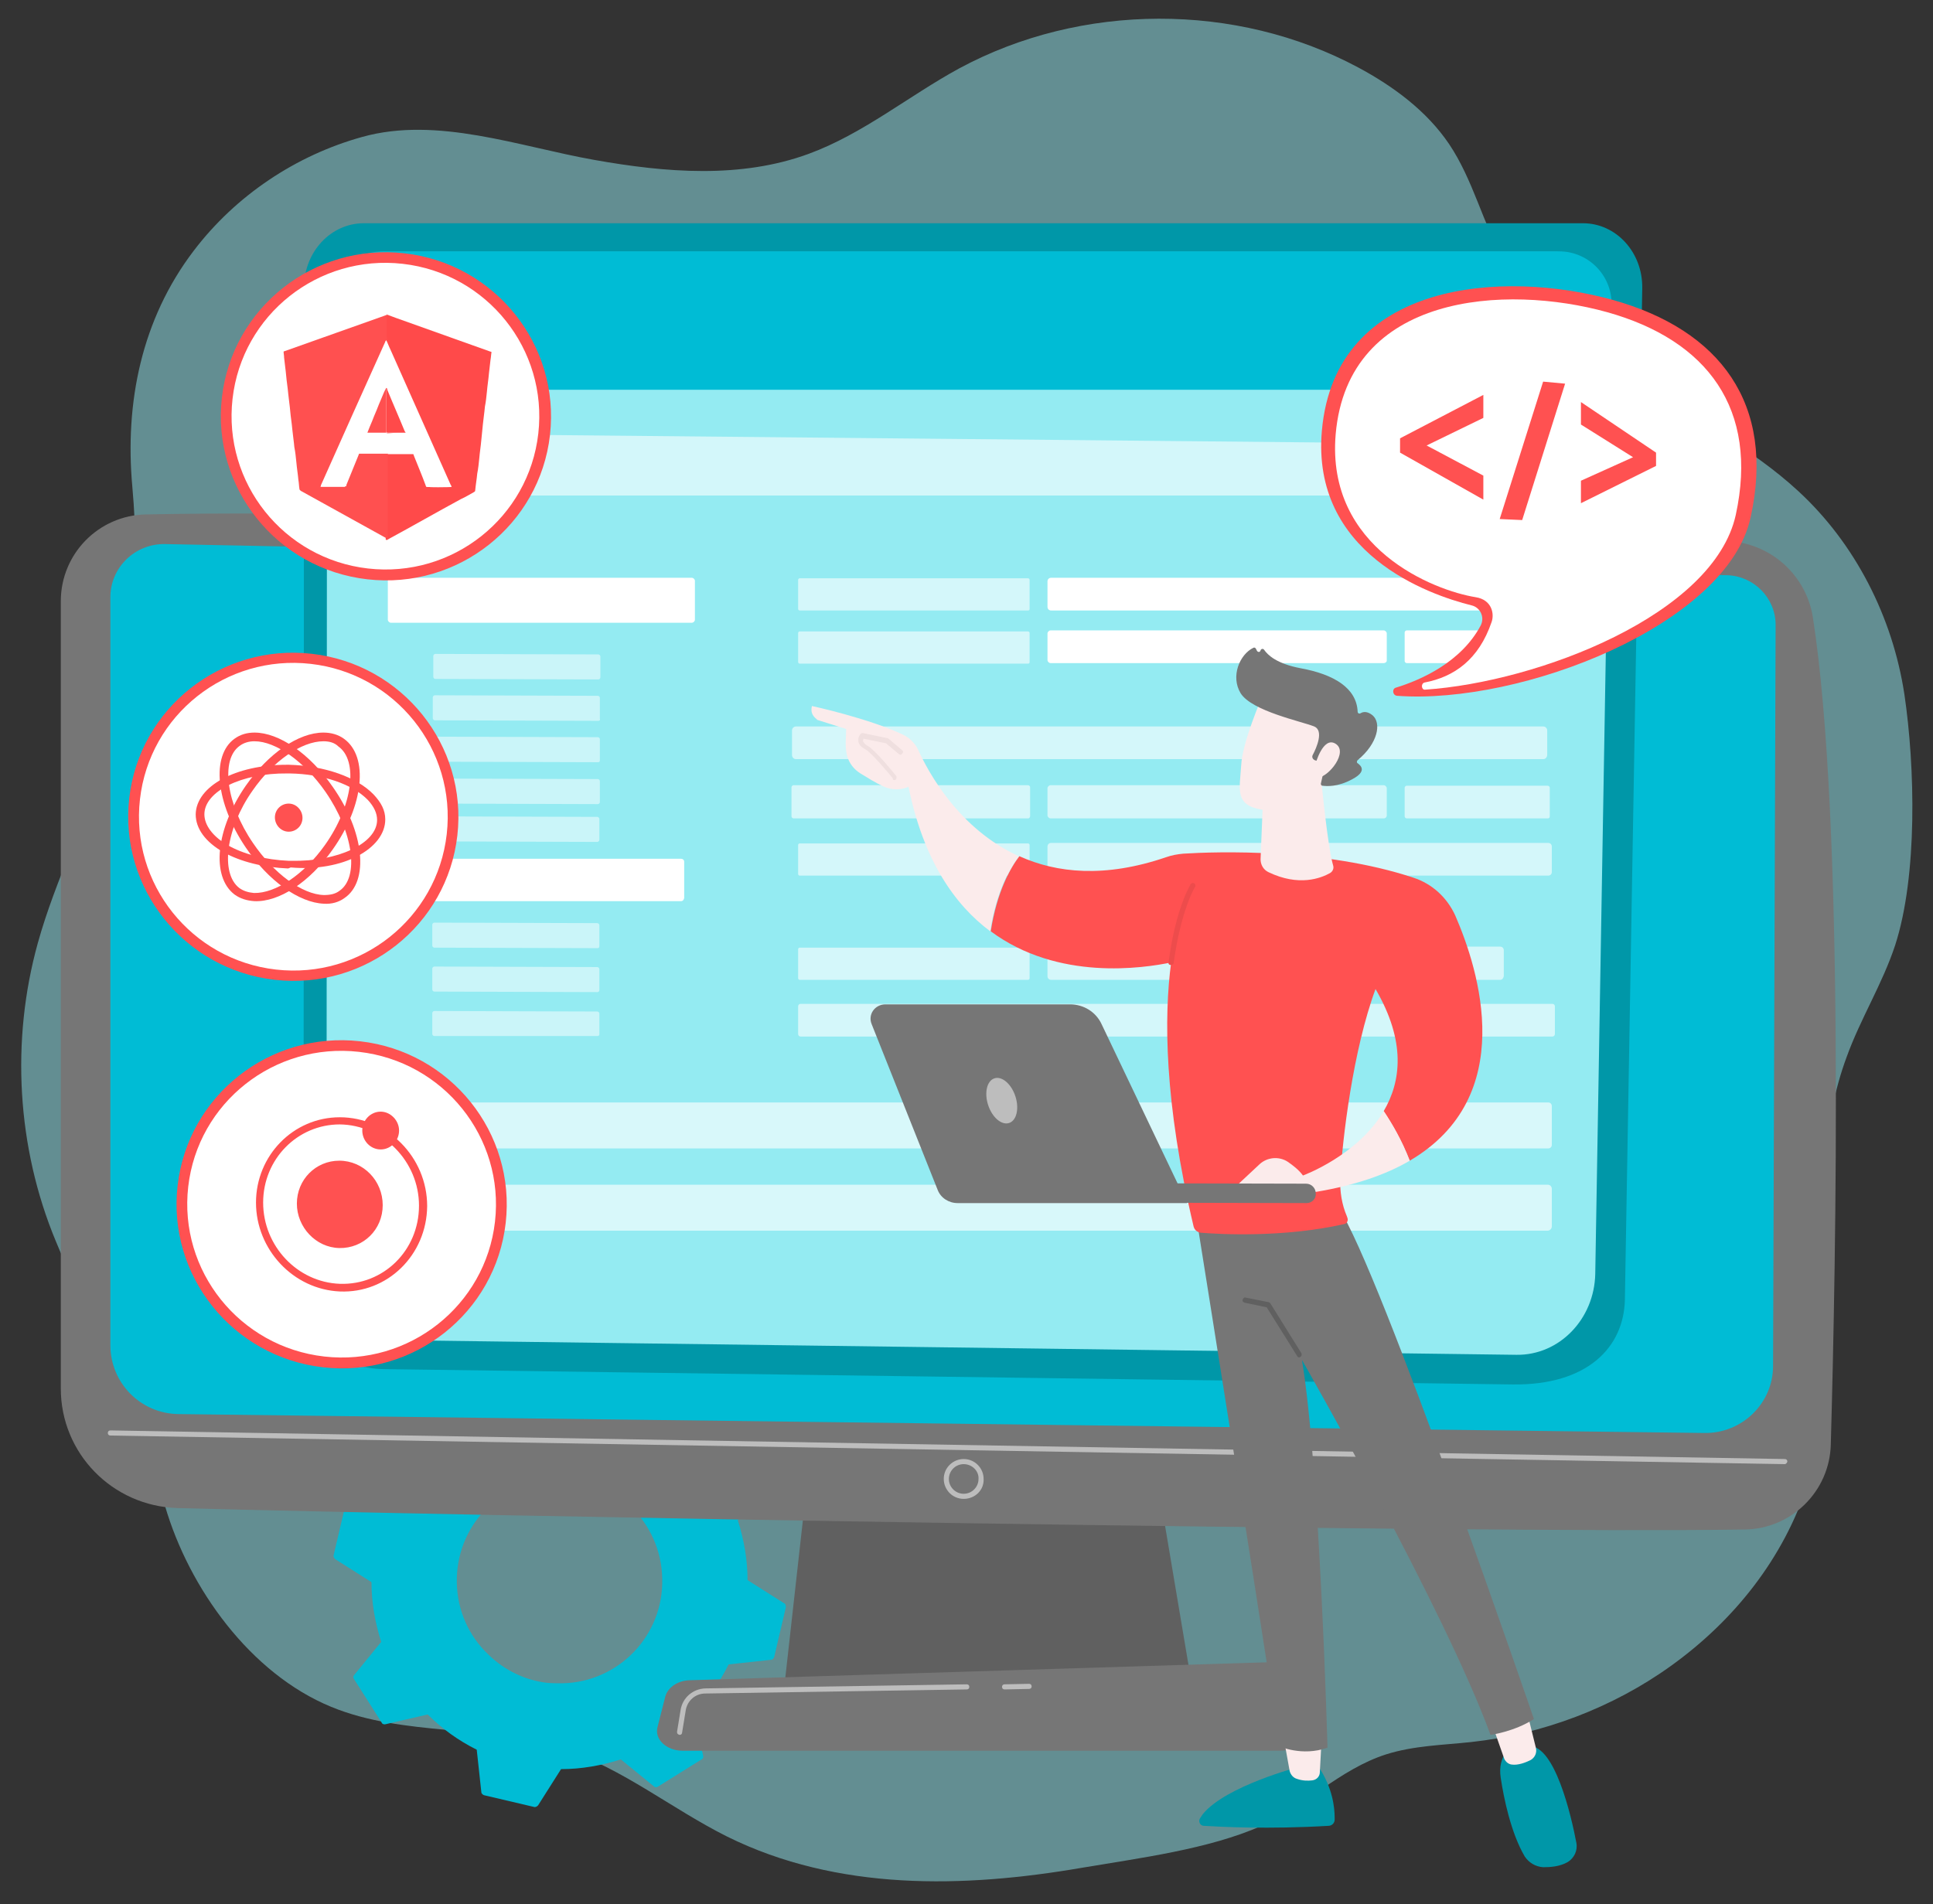 <?xml version="1.0" encoding="utf-8"?>
<!-- Generator: Adobe Illustrator 24.3.0, SVG Export Plug-In . SVG Version: 6.00 Build 0)  -->
<svg version="1.1" id="Illustration" xmlns="http://www.w3.org/2000/svg" xmlns:xlink="http://www.w3.org/1999/xlink" x="0px"
	 y="0px" viewBox="0 0 378.3 372.7" style="enable-background:new 0 0 378.3 372.7;" xml:space="preserve">
<rect x="0" y="0" width="378.3" height="372.7" fill="#333333" stroke="none"/>
<g>
	<path style="opacity:0.5;fill:#94EBF2;enable-background:new    ;" d="M327,326.1c-11.4,8.2-25.2,13.4-39.1,14.9
		c-5.6,0.6-11.2,0.7-16.6,2.4c-9.1,2.9-15.9,10.2-24.4,14c-10.4,4.6-23.9,6.3-35.1,8.2c-23.2,4-47.9,4.6-69.5-6.1
		c-10.8-5.4-20.4-13.3-31.9-17.1c-14.7-4.9-31.3-2.4-45.6-8.3c-15.8-6.5-27.8-23.2-32.5-39.3c-5.4-18.6-14-34-21.4-51.9
		c-7.6-18.3-8.8-39.2-3.5-58.3c3.5-12.6,9.6-24.3,13.4-36.8c5.1-17.2,6.7-34.8,5.1-52.5c-1.5-16.5,1.8-32.8,12-46.2
		c8.2-10.8,20-18.7,33-22.3c14.7-4.1,30.7,1.9,45.4,4.5c14,2.5,28.7,3.7,42-1.2c10.6-3.9,19.5-11.3,29.4-16.7
		c23.9-12.9,54.2-13,78.1-0.2c6.9,3.7,13.4,8.5,17.8,15c4.7,7,6.6,15.5,10.7,22.8c12.1,21.5,39.5,28.4,57.6,45.1
		c11.2,10.3,18.5,24.7,20.8,39.8c2.1,14.2,2.6,35.5-1.8,49.1c-2.5,7.6-6.8,14.4-9.5,21.9c-9.8,26.4,0.5,56.6-7.6,83.5
		C349.1,305,339.4,317.2,327,326.1z"/>
	<path style="fill:#00BCD5;" d="M153.4,313.8l-7.1-4.5c0-4-0.7-7.9-1.9-11.7l5.3-6.5c0.2-0.2,0.2-0.5,0-0.8l-5.3-8.5
		c-0.1-0.3-0.5-0.4-0.8-0.3l-8.2,1.9c-2.8-2.7-6-5.1-9.6-6.9l-0.9-8.3c0-0.3-0.3-0.5-0.5-0.6l-9.8-2.3c-0.3-0.1-0.6,0.1-0.8,0.3
		l-4.5,7.1c-4,0-7.9,0.7-11.7,1.9l-6.5-5.3c-0.2-0.2-0.5-0.2-0.8,0l-8.5,5.3c-0.3,0.1-0.4,0.5-0.3,0.8l1.9,8.2
		c-2.8,2.8-5.1,6-6.9,9.6l-8.3,0.9c-0.3,0-0.5,0.3-0.6,0.5l-2.3,9.8c-0.1,0.3,0.1,0.6,0.3,0.8l7.1,4.5c0,4,0.7,7.9,1.9,11.7
		l-5.3,6.5c-0.2,0.2-0.2,0.5,0,0.8l5.4,8.5c0.1,0.3,0.5,0.4,0.8,0.3l8.2-1.9c2.8,2.8,6,5.1,9.6,6.9l0.9,8.3c0,0.3,0.3,0.5,0.5,0.6
		l9.8,2.3c0.3,0.1,0.6-0.1,0.8-0.3l4.5-7.1c4,0,7.9-0.7,11.7-1.9l6.5,5.3c0.2,0.2,0.5,0.2,0.8,0l8.5-5.3c0.3-0.1,0.4-0.5,0.3-0.8
		l-1.9-8.2c2.8-2.8,5.1-6,6.9-9.6l8.3-0.9c0.3,0,0.5-0.3,0.6-0.5l2.3-9.8C153.8,314.2,153.7,313.9,153.4,313.8z M110,329.5
		c-1,0-2,0-3-0.1c-4.2-0.5-8.2-2.4-11.4-5.5c-3.9-3.7-6.1-8.7-6.2-14.1c-0.1-5.4,1.9-10.5,5.6-14.3c3.7-3.9,8.7-6.1,14.1-6.2
		c11.1-0.2,20.3,8.6,20.5,19.7C129.9,320.1,121.1,329.3,110,329.5z"/>
	<g>
		<polygon style="fill:#606060;" points="160.4,268.3 153.5,330.1 233.3,330.1 222.9,268.3 		"/>
		<path style="fill:#767676;" d="M28.5,100.7c-9.2,0.2-16.6,7.7-16.6,17v154.1c0,12.7,10.1,23,22.8,23.4c56.3,1.5,253.1,5,306.7,4.2
			c9.2-0.1,16.7-7.5,16.9-16.7c1-35.8,2.7-121.9-3.5-161.8c-1.3-8.4-8.4-14.7-16.9-15C290.7,104.3,82.1,99.5,28.5,100.7z"/>
		<path style="fill:#00BCD5;" d="M32.3,106.5c-5.9-0.1-10.7,4.6-10.7,10.4v146.4c0,7.4,5.9,13.4,13.3,13.5l298.7,3.7
			c7.3,0.1,13.4-5.8,13.4-13.1l0.5-145.1c0-5.2-4.2-9.5-9.4-9.7L32.3,106.5z"/>
		<path style="fill:#BDBDBD;" d="M349.3,286.6C349.2,286.6,349.2,286.6,349.3,286.6L21.6,281c-0.3,0-0.5-0.2-0.5-0.5
			c0-0.3,0.2-0.5,0.5-0.5l327.7,5.6c0.3,0,0.5,0.2,0.5,0.5C349.7,286.4,349.5,286.6,349.3,286.6z"/>
		<path style="fill:#BDBDBD;" d="M188.6,293.4c-2.2,0-3.9-1.8-3.9-3.9c0-2.2,1.8-3.9,3.9-3.9c2.2,0,3.9,1.8,3.9,3.9
			C192.6,291.7,190.8,293.4,188.6,293.4z M188.6,286.6c-1.6,0-2.9,1.3-2.9,2.9c0,1.6,1.3,2.9,2.9,2.9c1.6,0,2.9-1.3,2.9-2.9
			C191.6,287.9,190.2,286.6,188.6,286.6z"/>
		<path style="fill:#767676;" d="M250.5,342.7H133.6c-3.2,0-5.6-2.3-4.9-4.7l1.5-5.9c0.5-1.8,2.4-3.1,4.7-3.2l112.7-3.5
			c2.4-0.1,4.6,1.2,5.1,3.1l2.7,9.4C256.2,340.4,253.8,342.7,250.5,342.7z"/>
		<path style="fill:#BDBDBD;" d="M196.6,330.7c-0.3,0-0.5-0.2-0.5-0.5c0-0.3,0.2-0.5,0.5-0.5l4.8-0.1c0.3,0,0.5,0.2,0.5,0.5
			c0,0.3-0.2,0.5-0.5,0.5L196.6,330.7C196.6,330.7,196.6,330.7,196.6,330.7z"/>
		<path style="fill:#BDBDBD;" d="M133,339.6C133,339.6,133,339.6,133,339.6c-0.4-0.1-0.5-0.3-0.5-0.6l0.7-4.3
			c0.4-2.4,2.4-4.1,4.8-4.2l51.2-0.8c0.3,0,0.5,0.2,0.5,0.5c0,0.3-0.2,0.5-0.5,0.5l-51.2,0.8c-1.9,0-3.5,1.4-3.8,3.3l-0.7,4.3
			C133.5,339.4,133.3,339.6,133,339.6z"/>
		<g>
			<g>
				<g>
					<path style="fill:#0097A8;" d="M71.2,43.7h238.6c6.5,0,11.7,5.7,11.6,12.7l-3.4,198c-0.2,9.3-7.3,16.8-22,16.6l-220.8-3
						c-8.5-0.1-15.5-5.4-15.8-12c0-0.2,0-0.4,0-0.6l0.1-199.3C59.6,49.2,64.8,43.7,71.2,43.7z"/>
					<path style="fill:#94EBF2;" d="M75.1,49.3h229.1c6.2,0,11.3,5.4,11.2,12l-3.2,188.1c-0.2,8.8-7,15.9-15.4,15.8l-221.9-2.9
						c-6.1-0.1-11-5.4-11-11.8L64,61.2C64,54.6,69,49.3,75.1,49.3z"/>
				</g>
				<g>
					<path style="fill:#00BCD5;" d="M315.4,76.3H64.1V60.1c0-6,4.9-10.9,10.9-10.9h230.1c5.7,0,10.3,4.6,10.3,10.3L315.4,76.3
						L315.4,76.3z"/>
					<path style="fill:#FFFFFF;" d="M96.7,70.2c-2.2,0-4.1-1.7-4.1-3.8c0-2.1,1.8-3.8,4.1-3.8s4.1,1.7,4.1,3.8
						C100.8,68.5,99,70.2,96.7,70.2z M96.7,63.5c-1.8,0-3.2,1.3-3.2,3s1.4,3,3.2,3s3.2-1.3,3.2-3C99.9,64.8,98.5,63.5,96.7,63.5z"/>
					<path style="fill:#FFFFFF;" d="M84.8,70.2c-2.2,0-4.1-1.7-4.1-3.8c0-2.1,1.8-3.8,4.1-3.8s4.1,1.7,4.1,3.8
						C88.9,68.5,87,70.2,84.8,70.2z M84.8,63.5c-1.8,0-3.2,1.3-3.2,3s1.4,3,3.2,3s3.2-1.3,3.2-3S86.6,63.5,84.8,63.5z"/>
					<path style="fill:#FFFFFF;" d="M73.3,70.2c-2.2,0-4.1-1.7-4.1-3.8c0-2.1,1.8-3.8,4.1-3.8s4.1,1.7,4.1,3.8
						C77.4,68.5,75.6,70.2,73.3,70.2z M73.3,63.5c-1.8,0-3.2,1.3-3.2,3s1.4,3,3.2,3s3.2-1.3,3.2-3C76.6,64.8,75.1,63.5,73.3,63.5z"
						/>
				</g>
			</g>
			<g>
				<path style="opacity:0.59;fill:#FFFFFF;enable-background:new    ;" d="M267.6,97H70.8c-1.3,0-2.4-1.2-2.4-2.6v-7
					c0-1.5,1.1-2.6,2.4-2.6l196.8,1.9c1.3,0,2.3,1.2,2.3,2.6v5.1C270,95.8,268.9,97,267.6,97z"/>
			</g>
			<g>
				<g>
					<g style="opacity:0.5;">
						<path style="fill:#FFFFFF;" d="M117.1,133l-31.9-0.1c-0.2,0-0.4-0.2-0.4-0.4l0-4.1c0-0.2,0.2-0.4,0.4-0.4l31.9,0.1
							c0.2,0,0.4,0.2,0.4,0.4l0,4.1C117.5,132.8,117.3,133,117.1,133z"/>
					</g>
					<g style="opacity:0.5;">
						<path style="fill:#FFFFFF;" d="M117.1,141.1L85.1,141c-0.2,0-0.4-0.2-0.4-0.4l0-4.1c0-0.2,0.2-0.4,0.4-0.4l31.9,0.1
							c0.2,0,0.4,0.2,0.4,0.4l0,4.1C117.5,141,117.3,141.1,117.1,141.1z"/>
					</g>
					<g style="opacity:0.5;">
						<path style="fill:#FFFFFF;" d="M117,149.2l-31.9-0.1c-0.2,0-0.4-0.2-0.4-0.4l0-4.1c0-0.2,0.2-0.4,0.4-0.4l31.9,0.1
							c0.2,0,0.4,0.2,0.4,0.4l0,4.1C117.4,149.1,117.3,149.2,117,149.2z"/>
					</g>
					<g style="opacity:0.5;">
						<path style="fill:#FFFFFF;" d="M116.9,164.8l-31.9-0.1c-0.2,0-0.4-0.2-0.4-0.4l0-4.1c0-0.2,0.2-0.4,0.4-0.4l31.9,0.1
							c0.2,0,0.4,0.2,0.4,0.4l0,4.1C117.3,164.6,117.1,164.8,116.9,164.8z"/>
					</g>
					<g style="opacity:0.5;">
						<path style="fill:#FFFFFF;" d="M117,185.6L85,185.5c-0.2,0-0.4-0.2-0.4-0.4l0-4.1c0-0.2,0.2-0.4,0.4-0.4l31.9,0.1
							c0.2,0,0.4,0.2,0.4,0.4l0,4.1C117.3,185.4,117.2,185.6,117,185.6z"/>
					</g>
					<g style="opacity:0.5;">
						<path style="fill:#FFFFFF;" d="M116.9,194.2L85,194.1c-0.2,0-0.4-0.2-0.4-0.4l0-4.1c0-0.2,0.2-0.4,0.4-0.4l31.9,0.1
							c0.2,0,0.4,0.2,0.4,0.4l0,4.1C117.3,194.1,117.1,194.2,116.9,194.2z"/>
					</g>
					<g style="opacity:0.5;">
						<path style="fill:#FFFFFF;" d="M116.9,202.8L85,202.8c-0.2,0-0.4-0.2-0.4-0.4l0-4.1c0-0.2,0.2-0.4,0.4-0.4l31.9,0.1
							c0.2,0,0.4,0.2,0.4,0.4l0,4.1C117.3,202.7,117.1,202.8,116.9,202.8z"/>
					</g>
					<g style="opacity:0.5;">
						<path style="fill:#FFFFFF;" d="M117,157.4l-31.9-0.1c-0.2,0-0.4-0.2-0.4-0.4l0-4.1c0-0.2,0.2-0.4,0.4-0.4l31.9,0.1
							c0.2,0,0.4,0.2,0.4,0.4l0,4.1C117.4,157.2,117.2,157.4,117,157.4z"/>
					</g>
					<path style="fill:#FFFFFF;" d="M133.3,176.4H78.2c-0.3,0-0.6-0.2-0.6-0.6v-7.1c0-0.3,0.2-0.6,0.6-0.6h55.1
						c0.3,0,0.6,0.2,0.6,0.6v7.1C133.8,176.2,133.6,176.4,133.3,176.4z"/>
					<path style="fill:#FFFFFF;" d="M135.4,121.9H76.5c-0.3,0-0.6-0.3-0.6-0.6v-7.6c0-0.3,0.3-0.6,0.6-0.6h58.9
						c0.3,0,0.6,0.3,0.6,0.6v7.6C136,121.6,135.7,121.9,135.4,121.9z"/>
					<path style="opacity:0.63;fill:#FFFFFF;" d="M302.9,240.9H85.5c-0.5,0-0.8-0.4-0.8-0.8v-7.4c0-0.5,0.4-0.8,0.8-0.8h217.4
						c0.5,0,0.8,0.4,0.8,0.8v7.4C303.7,240.5,303.3,240.9,302.9,240.9z"/>
					<path style="opacity:0.63;fill:#FFFFFF;" d="M303,224.8H85.4c-0.4,0-0.7-0.3-0.7-0.7v-7.6c0-0.4,0.3-0.7,0.7-0.7H303
						c0.4,0,0.7,0.3,0.7,0.7v7.6C303.7,224.5,303.4,224.8,303,224.8z"/>
					<path style="opacity:0.6;fill:#FFFFFF;" d="M303.8,202.9H156.7c-0.3,0-0.5-0.2-0.5-0.5V197c0-0.3,0.2-0.5,0.5-0.5h147.1
						c0.3,0,0.5,0.2,0.5,0.5v5.4C304.3,202.7,304.1,202.9,303.8,202.9z"/>
					<path style="opacity:0.6;fill:#FFFFFF;" d="M201.2,191.8h-44.7c-0.2,0-0.3-0.2-0.3-0.3v-5.7c0-0.2,0.2-0.3,0.3-0.3h44.7
						c0.2,0,0.3,0.2,0.3,0.3v5.7C201.5,191.6,201.4,191.8,201.2,191.8z"/>
					<path style="opacity:0.6;fill:#FFFFFF;" d="M293.6,191.8h-87.9c-0.4,0-0.7-0.3-0.7-0.7V186c0-0.4,0.3-0.7,0.7-0.7h87.9
						c0.4,0,0.7,0.3,0.7,0.7v5.1C294.2,191.5,294,191.8,293.6,191.8z"/>
					<path style="opacity:0.6;fill:#FFFFFF;" d="M201.2,171.4h-44.7c-0.2,0-0.3-0.2-0.3-0.3v-5.7c0-0.2,0.2-0.3,0.3-0.3h44.7
						c0.2,0,0.3,0.2,0.3,0.3v5.7C201.5,171.3,201.4,171.4,201.2,171.4z"/>
					<path style="opacity:0.6;fill:#FFFFFF;" d="M201.2,129.9h-44.7c-0.2,0-0.3-0.2-0.3-0.3v-5.7c0-0.2,0.2-0.3,0.3-0.3h44.7
						c0.2,0,0.3,0.2,0.3,0.3v5.7C201.5,129.8,201.4,129.9,201.2,129.9z"/>
					<path style="opacity:0.6;fill:#FFFFFF;" d="M201.2,119.5h-44.7c-0.2,0-0.3-0.2-0.3-0.3v-5.7c0-0.2,0.2-0.3,0.3-0.3h44.7
						c0.2,0,0.3,0.2,0.3,0.3v5.7C201.5,119.4,201.4,119.5,201.2,119.5z"/>
					<path style="opacity:0.6;fill:#FFFFFF;" d="M303,171.4h-97.3c-0.4,0-0.7-0.3-0.7-0.7v-5c0-0.4,0.3-0.7,0.7-0.7H303
						c0.4,0,0.7,0.3,0.7,0.7v5C303.7,171.1,303.4,171.4,303,171.4z"/>
					<path style="fill:#FFFFFF;" d="M303,119.5h-97.3c-0.4,0-0.7-0.3-0.7-0.7v-5c0-0.4,0.3-0.7,0.7-0.7H303c0.4,0,0.7,0.3,0.7,0.7v5
						C303.7,119.2,303.4,119.5,303,119.5z"/>
					<path style="opacity:0.6;fill:#FFFFFF;" d="M201.2,160.2h-45.9c-0.2,0-0.4-0.2-0.4-0.4v-5.7c0-0.2,0.2-0.4,0.4-0.4h45.9
						c0.2,0,0.4,0.2,0.4,0.4v5.7C201.5,160.1,201.4,160.2,201.2,160.2z"/>
					<path style="opacity:0.6;fill:#FFFFFF;" d="M270.8,160.2h-65.2c-0.3,0-0.6-0.3-0.6-0.6v-5.3c0-0.3,0.3-0.6,0.6-0.6h65.2
						c0.3,0,0.6,0.3,0.6,0.6v5.3C271.4,160,271.1,160.2,270.8,160.2z"/>
					<path style="opacity:0.6;fill:#FFFFFF;" d="M302,148.6H155.8c-0.5,0-0.8-0.4-0.8-0.8V143c0-0.5,0.4-0.8,0.8-0.8H302
						c0.5,0,0.8,0.4,0.8,0.8v4.7C302.8,148.2,302.5,148.6,302,148.6z"/>
					<path style="opacity:0.6;fill:#FFFFFF;" d="M302.9,160.2h-27.6c-0.2,0-0.4-0.2-0.4-0.4v-5.6c0-0.2,0.2-0.4,0.4-0.4h27.6
						c0.2,0,0.4,0.2,0.4,0.4v5.6C303.3,160.1,303.1,160.2,302.9,160.2z"/>
					<path style="fill:#FFFFFF;" d="M270.8,129.8h-65.2c-0.3,0-0.6-0.3-0.6-0.6V124c0-0.3,0.3-0.6,0.6-0.6h65.2
						c0.3,0,0.6,0.3,0.6,0.6v5.3C271.4,129.6,271.1,129.8,270.8,129.8z"/>
					<path style="fill:#FFFFFF;" d="M302.9,129.8h-27.6c-0.2,0-0.4-0.2-0.4-0.4v-5.6c0-0.2,0.2-0.4,0.4-0.4h27.6
						c0.2,0,0.4,0.2,0.4,0.4v5.6C303.3,129.6,303.1,129.8,302.9,129.8z"/>
				</g>
			</g>
		</g>
	</g>
	<g>
		<path style="fill:#0097A8;" d="M261.2,355.8c0,0.1,0,0.3,0,0.4c0,0.7-0.6,1.2-1.2,1.2c-11.8,0.7-21.1,0.2-24.4,0
			c-0.7,0-1.1-0.8-0.8-1.4c0.2-0.3,0.4-0.6,0.6-0.9c4.5-5.5,18.7-9.2,18.7-9.2h4C260.8,350,261.2,353.8,261.2,355.8z"/>
		<path style="fill:#FBEBEB;" d="M258.7,339.5l-0.4,7.4c0,0.8-0.6,1.5-1.5,1.6c-0.8,0.1-1.9,0.1-3-0.3c-0.7-0.2-1.2-0.8-1.4-1.5
			l-1.3-7.2L258.7,339.5L258.7,339.5L258.7,339.5z"/>
		<g>
			<path style="fill:#0097A8;" d="M306.8,364.5c-1.6,0.9-3.4,1-4.8,1c-1.5-0.1-2.8-0.9-3.6-2.1l0,0c-2.7-4.6-4.1-11.4-4.7-15.4
				c-0.7-4.5,2.3-6.2,2.3-6.2h3.3c5-0.1,8.2,13.6,9.2,18.9c0,0,0,0,0,0C308.8,362.2,308.1,363.7,306.8,364.5z"/>
		</g>
		<path style="fill:#FBEBEB;" d="M298.8,334.9l1.8,7.3c0.2,0.9-0.2,1.8-1,2.3c-1,0.5-2.5,1.1-3.8,0.9c-0.6-0.1-1.1-0.5-1.4-1.1
			l-2.7-7.7L298.8,334.9z"/>
		<path style="fill:#767676;" d="M234.2,238.7c0,0,16.4,102.6,16.1,103.1c0,0,4.5,2.1,9.5,0.3c0,0-1.5-54.8-5-75.9
			c0,0,28,49,36.9,73.4c0,0,4.6-0.6,8.5-3.1c0,0-30.2-88.2-38.2-100L234.2,238.7z"/>
		<path style="fill:#606060;" d="M254.2,265.7c0.1,0,0.2,0,0.3-0.1c0.2-0.1,0.3-0.4,0.2-0.7l-6.1-9.8c-0.1-0.1-0.2-0.2-0.3-0.2
			l-4.5-0.9c-0.3-0.1-0.5,0.1-0.6,0.4c-0.1,0.3,0.1,0.5,0.4,0.6l4.3,0.9l6,9.6C253.9,265.6,254.1,265.7,254.2,265.7z"/>
		<path style="fill:#FBEBEB;" d="M158.9,138.2c0,0,11.1,2.4,17.8,5.6c1.3,0.6,2.4,1.7,3,3c2,4.4,8,15.5,19.7,20.8
			c-1.7,2.2-4.4,6.9-5.6,14.7c-7-5.2-13.1-14-16-28.3c0,0-2.2,1.2-5-0.1c-1.5-0.7-3.1-1.7-4.4-2.5c-1.3-0.8-2.2-2-2.6-3.4
			c-0.5-1.9-0.2-3.6-0.2-5.3l-5.7-1.8C160.1,140.8,158.4,140.2,158.9,138.2z"/>
		<path style="fill:#FF5151;" d="M193.9,182.3c1.2-7.8,3.9-12.5,5.6-14.7c7.3,3.3,16.7,4.3,28.7,0.2c1.1-0.4,2.3-0.6,3.4-0.7
			c6.4-0.4,27.5-1.1,45,4.7c3.7,1.2,6.6,3.9,8.2,7.4c4.7,10.8,12.4,35.5-8.9,48c-1.6-4.1-3.5-7.3-5.1-9.7c3.4-5.8,4.4-13.6-1.6-23.9
			c-4.4,11.9-6.5,29.4-6.9,37.1c-0.1,2.5,0.3,5.1,1.3,7.4l0.1,0.3c0.2,0.5-0.1,1.1-0.6,1.2c-11.9,2.7-24.4,2-28.1,1.7
			c-0.7-0.1-1.2-0.5-1.4-1.2c-5.8-24.5-5.8-41.2-4.4-51.7C223.8,189.5,207.1,192.1,193.9,182.3z"/>
		<path style="fill:#ED4C4C;" d="M229.2,188.9c0.2,0,0.5-0.2,0.5-0.4c1.4-10.3,4.1-14.8,4.2-14.9c0.1-0.2,0.1-0.5-0.2-0.7
			c-0.2-0.1-0.5-0.1-0.7,0.2c-0.1,0.2-2.9,4.7-4.3,15.2C228.6,188.7,228.8,188.9,229.2,188.9C229.1,188.9,229.1,188.9,229.2,188.9z"
			/>
		<path style="fill:#FBEBEB;" d="M258.6,152.8c0,0,1.2,12.8,2.3,16.6c0.2,0.6-0.1,1.2-0.6,1.5c-1.8,1-6.1,2.7-12.1-0.2
			c-1-0.5-1.5-1.5-1.5-2.5l0.5-12.3L258.6,152.8z"/>
		<g>
			<path style="fill:#FBEBEB;" d="M247,136.4c0,0-3.9,8.9-4.1,13.5c-0.3,4.7-1.3,7.7,4.1,8.6s9.9-1.8,12.4-6.4c0,0,3.9-7.2,3-10.1
				C261.5,139.2,247,136.4,247,136.4z"/>
			<path style="fill:#767676;" d="M257.6,148.9l-0.3-0.1c-0.4-0.2-0.6-0.6-0.4-1c0.8-1.5,2.2-4.8,0.3-5.6c-2.5-1-12.2-3-14.4-6.5
				c-2-3.3-0.2-7.6,2.5-8.9c0.2-0.1,0.4,0,0.5,0.2l0.2,0.4c0.2,0.3,0.6,0.3,0.7-0.1c0.1-0.3,0.5-0.4,0.7-0.1c0.7,1,2.4,2.7,7.1,3.6
				c6.6,1.2,11,3.9,11.2,8.5c0,0.3,0.3,0.5,0.6,0.3c0.5-0.3,1.3-0.4,2.3,0.4c1.8,1.5,1.1,5.5-2.9,8.8c-0.2,0.2-0.2,0.5,0,0.6
				c0.7,0.5,1.8,1.6-1,3.1c-2.9,1.6-5.1,1.4-5.9,1.3c-0.2,0-0.3-0.2-0.3-0.4l0.9-4c0.1-0.2-0.1-0.5-0.4-0.5L257.6,148.9L257.6,148.9
				L257.6,148.9z"/>
			<path style="fill:#FBEBEB;" d="M257.4,149.7c0,0,1.5-5.7,4-4.1c2.5,1.6-1.3,6.4-3.4,6.6L257.4,149.7z"/>
		</g>
		<path style="fill:#EFDFDF;" d="M175,152.7c0.1,0,0.2,0,0.3-0.1c0.2-0.2,0.2-0.5,0.1-0.7c-0.4-0.5-4.1-5.1-5.6-5.9
			c-0.5-0.3-0.8-0.6-0.9-0.9c0-0.1,0-0.3,0.1-0.5l4.4,0.9l2.5,2.1c0.2,0.2,0.5,0.2,0.7-0.1c0.2-0.2,0.2-0.5-0.1-0.7l-2.6-2.2
			c-0.1-0.1-0.1-0.1-0.2-0.1l-4.8-1c-0.2,0-0.4,0-0.5,0.2c-0.4,0.5-0.5,1-0.4,1.5c0.1,0.6,0.6,1.1,1.4,1.5c1.1,0.6,4.2,4.3,5.3,5.6
			C174.7,152.6,174.8,152.7,175,152.7z"/>
		<path style="fill:#FBEBEB;" d="M257.6,233.3l-17.1,0.2l6-5.6c1.5-1.4,3.8-1.6,5.5-0.5c1,0.7,2.1,1.5,3,2.7c0,0,10.7-3.9,15.8-12.6
			c1.6,2.4,3.5,5.6,5.1,9.7C271.3,229.9,265.3,232,257.6,233.3z"/>
		<g>
			<path style="fill:#767676;" d="M255.7,235.5c0,0-0.1,0-0.1,0l-43.4-0.1c-1.1,0-1.9-0.9-1.9-1.9s0.9-1.9,1.9-1.9l43.4,0.1
				c1.1,0,1.9,0.9,1.9,1.9C257.6,234.6,256.8,235.5,255.7,235.5z"/>
			<path style="fill:#767676;" d="M173.3,196.6h36.1c2.7,0,5.1,1.5,6.2,3.9l16.7,35h-44.9c-1.7,0-3.3-1-3.9-2.6l-12.9-32.4
				C169.8,198.6,171.2,196.6,173.3,196.6z"/>
			
				<ellipse transform="matrix(0.95 -0.313 0.313 0.95 -57.57 72.17)" style="fill:#BDBDBD;" cx="196" cy="215.4" rx="2.8" ry="4.6"/>
		</g>
	</g>
	<g>
		<g>
			<path style="fill:#FF5151;" d="M273.2,134.6c4.9-1.5,12.8-5,16.6-12.2c0.8-1.6-0.1-3.5-1.8-3.9c-8.5-2.1-31.4-10.2-29.3-34.2
				c2.6-29.5,35.7-31.5,56.9-25.6c21.1,5.9,31.9,20.4,27,42.6c-4.6,21-44.9,36.7-69.2,34.9C272.5,136.1,272.4,134.8,273.2,134.6z"/>
			<path style="fill:#FFFFFF;" d="M278.8,133.6c5.8-1.1,10.6-4.5,13.1-11.8c0.6-1.6,0.1-4.4-3.1-4.9c-8.1-1.3-29.3-9.5-27.4-31.9
				c2.4-27.6,33.3-29.4,53.1-23.9c19.7,5.5,29.7,19,25.2,39.7c-4.3,19.5-38.6,32.7-60.8,34.2C278.2,135.1,278,133.8,278.8,133.6z"/>
			<g>
				<path style="fill:#FF5151;" d="M290.3,97.8L274,88.6v-2.8l16.3-8.5v4.5l-11.1,5.4l11.1,5.9V97.8z"/>
				<path style="fill:#FF5151;" d="M306.3,75.1l-8.4,26.7l-4.4-0.2l8.5-26.9L306.3,75.1z"/>
				<path style="fill:#FF5151;" d="M309.4,94.1l10.2-4.6l-10.2-6.4v-4.4l14.7,9.9v2.6l-14.7,7.3V94.1z"/>
			</g>
		</g>
		<g>
			
				<ellipse transform="matrix(0.113 -0.994 0.994 0.113 -108.015 198.774)" style="fill:#FF5151;" cx="57.3" cy="159.9" rx="32.1" ry="32.3"/>
			
				<ellipse transform="matrix(0.113 -0.994 0.994 0.113 -108.005 198.757)" style="fill:#FFFFFF;" cx="57.3" cy="159.9" rx="30.1" ry="30.2"/>
			<g>
				<path style="fill:#FF5151;" d="M59.2,160.1c0,1.5-1.2,2.7-2.7,2.7c-1.5,0-2.7-1.3-2.7-2.8s1.2-2.7,2.7-2.7
					C58,157.3,59.2,158.6,59.2,160.1z"/>
				<g>
					<path style="fill:#FF5151;" d="M49.8,176.4c-1.5-0.1-2.8-0.5-3.9-1.3c-4.6-3.5-3.7-12.8,2.2-21.3c4.4-6.3,10.3-10.4,15.2-10.4
						c1.5,0,2.9,0.4,4,1.2c4.9,3.5,3.9,13.1-2.2,21.7C60.6,172.7,54.6,176.6,49.8,176.4z M63.3,145.1c-4.3,0-9.9,3.9-13.9,9.7
						c-5.2,7.4-6.3,16.1-2.6,19c0.8,0.6,1.8,0.9,2.9,1c4.2,0.1,9.8-3.6,13.9-9.4c5.4-7.6,6.6-16.5,2.6-19.3
						C65.5,145.4,64.5,145.1,63.3,145.1z"/>
				</g>
				<g>
					<path style="fill:#FF5151;" d="M63.4,176.9L63.4,176.9c-4.9-0.2-10.9-4.5-15.3-11c-5.9-8.7-6.8-18-2.2-21.3
						c1.1-0.8,2.4-1.2,3.9-1.2c4.8,0,10.8,4.1,15.3,10.6c6.2,8.8,7.2,18.5,2.3,21.8C66.3,176.6,64.9,177,63.4,176.9z M49.8,145.1
						c-1.1,0-2.1,0.3-2.9,0.9c-3.8,2.7-2.6,11.4,2.6,19c4,5.9,9.6,10.1,13.9,10.2c1.2,0,2.2-0.2,3-0.8c4-2.7,2.7-11.6-2.7-19.4
						C59.6,149.1,54,145.1,49.8,145.1z"/>
				</g>
				<g>
					<path style="fill:#FF5151;" d="M56.9,169.8L56.9,169.8l-0.5,0.2c-4.8-0.2-9.3-1.3-12.7-3.2c-3.5-2-5.4-4.6-5.4-7.4
						c0.1-5.5,7.8-9.7,17.8-9.7l0.5,0c6.9,0.2,13.2,2.4,16.5,5.8c1.5,1.6,2.3,3.1,2.3,4.9C75.4,166.1,67.1,170.7,56.9,169.8z
						 M56.2,151.4c-8.9-0.1-16.2,3.5-16.2,8c0,2.1,1.6,4.3,4.5,6c3.1,1.8,7.4,2.9,12,3.1l0.5,0c9.1,0.2,16.8-3.4,16.8-8
						c0-1.3-0.6-2.6-1.8-3.9c-3-3.1-8.8-5.1-15.3-5.2L56.2,151.4z"/>
				</g>
			</g>
		</g>
		<g>
			<g>
				
					<ellipse transform="matrix(0.113 -0.994 0.994 0.113 -174.961 275.403)" style="fill:#FF5151;" cx="66.7" cy="235.7" rx="32.1" ry="32.3"/>
				
					<ellipse transform="matrix(0.113 -0.994 0.994 0.113 -174.968 275.38)" style="fill:#FFFFFF;" cx="66.7" cy="235.7" rx="30" ry="30.2"/>
			</g>
			<g>
				<g>
					<g>
						<path style="fill:#FF5151;" d="M66.5,252.8c-9.1-0.4-16.4-8.2-16.4-17.4c0-9.2,7.3-16.7,16.4-16.7c9.3,0,17.1,7.8,17.1,17.4
							C83.5,245.7,75.8,253.2,66.5,252.8z M66.5,220.1c-8.3,0-15,6.8-15,15.3s6.7,15.6,15,15.9C75,251.6,82,244.8,82,236
							C82,227.3,74.9,220.2,66.5,220.1z"/>
					</g>
					<g>
						<path style="fill:#FF5151;" d="M74.9,235.9c0,4.8-3.8,8.5-8.5,8.4c-4.6-0.1-8.3-4.1-8.3-8.7c0-4.7,3.7-8.4,8.3-8.4
							C71.1,227.2,74.9,231.1,74.9,235.9z"/>
					</g>
				</g>
				<path style="fill:#FF5151;" d="M78.1,221.3c0,2-1.6,3.7-3.6,3.7s-3.6-1.7-3.6-3.7c0-2,1.6-3.7,3.6-3.7
					C76.4,217.6,78.1,219.3,78.1,221.3z"/>
			</g>
		</g>
		<g>
			<g>
				
					<ellipse transform="matrix(0.113 -0.994 0.994 0.113 -14 147.229)" style="fill:#FF5151;" cx="75.4" cy="81.5" rx="32.1" ry="32.3"/>
				
					<ellipse transform="matrix(0.113 -0.994 0.994 0.113 -14.002 147.212)" style="fill:#FFFFFF;" cx="75.4" cy="81.4" rx="30" ry="30.1"/>
				<g>
					<path style="fill:#FF4A4A;" d="M75.8,61.6c0.5,0.2,1.1,0.4,1.6,0.6c6.2,2.2,12.3,4.4,18.5,6.6c0.1,0,0.2,0.1,0.3,0.1
						c-0.1,0.5-0.1,1-0.2,1.5c-0.1,0.9-0.2,1.7-0.3,2.6c-0.1,1.2-0.3,2.4-0.4,3.6c-0.1,1-0.2,2-0.4,3c-0.1,1.2-0.3,2.4-0.4,3.5
						c-0.1,1-0.2,2-0.3,3c-0.1,1.2-0.3,2.4-0.4,3.6c-0.1,1-0.2,2-0.4,3c-0.1,1.1-0.3,2.2-0.4,3.3c0,0.2-0.1,0.2-0.2,0.3
						c-0.9,0.5-1.7,1-2.6,1.4c-4.8,2.6-9.5,5.3-14.3,7.9c-0.1,0.1-0.2,0.1-0.3,0.1c-0.2-0.1-0.1-0.3-0.1-0.4c0-5.3,0-10.6,0-16
						c0-0.4,0-0.4,0.4-0.4c1.7,0,3.3,0,5,0c0,0.1,0.1,0.2,0.1,0.3c0.8,2,1.6,3.9,2.3,5.8c0,0.1,0.1,0.2,0.1,0.3c0.6,0.1,4.5,0,4.8,0
						c-0.1-0.1-0.1-0.2-0.2-0.4c-3.9-8.8-7.9-17.7-11.8-26.5c-0.3-0.6-0.5-1.2-0.8-1.8c0-0.2-0.1-0.3-0.1-0.5c0-1.3,0-2.6,0-3.9
						c0-0.1,0-0.2,0-0.3C75.7,61.7,75.7,61.6,75.8,61.6z"/>
					<path style="fill:#FF5050;" d="M75.8,61.6c-0.1,0-0.1,0.1-0.1,0.2s0,0.2,0,0.3c0,1.3,0,2.6,0,3.9c0,0.2,0,0.3,0.1,0.5
						c-0.1,0.1-0.1,0.2-0.2,0.3c-2.1,4.7-4.2,9.3-6.3,14c-2.1,4.7-4.2,9.4-6.3,14.1c0,0.1-0.1,0.2-0.1,0.3c1.6,0,3.2,0,4.8,0
						c0.1-0.1,0.1-0.2,0.1-0.3c0.8-2,1.6-3.9,2.4-5.9c0.1-0.3,0.1-0.3,0.4-0.3c3.5,0,6.9,0,10.4,0c0.1,0,0.2,0,0.3,0
						c-1.7,0-3.3,0-5,0c-0.4,0-0.4,0-0.4,0.4c0,5.3,0,10.6,0,16c0,0.1-0.1,0.3,0.1,0.4c-0.1,0-0.1,0-0.1,0c-0.1,0-0.1-0.1-0.2-0.1
						c-5.6-3.1-11.2-6.2-16.8-9.3c-0.1,0-0.1-0.1-0.1-0.1c-0.1-0.1-0.2-0.1-0.2-0.3c-0.1-0.6-0.1-1.2-0.2-1.7
						c-0.1-1.2-0.3-2.3-0.4-3.5c-0.1-1-0.2-2-0.4-3c-0.1-1.2-0.3-2.4-0.4-3.5c-0.1-1.2-0.3-2.3-0.4-3.5c-0.1-1.2-0.3-2.4-0.4-3.5
						c-0.1-1.2-0.3-2.3-0.4-3.5c-0.1-1.2-0.3-2.4-0.4-3.5c0-0.4-0.1-0.8-0.1-1.2c0.1,0,0.2-0.1,0.3-0.1c6.7-2.4,13.3-4.7,20-7.1
						C75.5,61.6,75.7,61.5,75.8,61.6z"/>
					<path style="fill:#FFFFFF;" d="M81.1,88.8c-0.1,0-0.2,0-0.3,0c-3.5,0-6.9,0-10.4,0c-0.3,0-0.3,0-0.4,0.3
						c-0.8,2-1.6,3.9-2.4,5.9c0,0.1-0.1,0.2-0.1,0.3c-1.6,0-3.2,0-4.8,0c0.1-0.1,0.1-0.2,0.1-0.3c2.1-4.7,4.2-9.4,6.3-14.1
						c2.1-4.7,4.2-9.3,6.3-14c0-0.1,0.1-0.2,0.2-0.3c0.3,0.6,0.5,1.2,0.8,1.8c3.9,8.8,7.9,17.7,11.8,26.5c0.1,0.1,0.1,0.2,0.2,0.4
						c-0.2,0.1-4.2,0.1-4.8,0c0-0.1-0.1-0.2-0.1-0.3c-0.8-2-1.6-3.9-2.3-5.8C81.2,88.9,81.1,88.8,81.1,88.8z M75.8,76
						c0-0.1-0.1-0.1-0.1-0.2c-0.4,0.7-0.7,1.5-1,2.2c-0.3,0.8-0.6,1.5-0.9,2.2c-0.3,0.8-0.6,1.5-0.9,2.2c-0.3,0.7-0.6,1.5-0.9,2.2
						c0.1,0,0.2,0,0.3,0c2.3,0,4.6,0,6.9,0c0.1,0,0.2,0,0.3,0c0-0.1-0.1-0.2-0.1-0.3c-1.1-2.7-2.3-5.4-3.4-8.1
						C75.9,76.2,75.8,76.1,75.8,76z"/>
					<path style="fill:#FF5050;" d="M79.4,84.7c-0.1,0-0.2,0-0.3,0c-2.3,0-4.6,0-6.9,0c-0.1,0-0.2,0-0.3,0c0.3-0.8,0.6-1.5,0.9-2.2
						c0.3-0.8,0.6-1.5,0.9-2.2c0.3-0.8,0.6-1.5,0.9-2.2c0.3-0.7,0.6-1.5,1-2.2c0,0.1,0.1,0.1,0.1,0.2c0,0-0.1,0-0.1,0.1
						c0,0.1,0,0.1,0,0.2c0,2.7,0,5.4,0,8.1c0,0,0,0.1,0,0.1c0,0.2,0.1,0.2,0.3,0.2c0.1,0,0.1,0,0.2,0C77.2,84.7,78.3,84.7,79.4,84.7
						z"/>
					<path style="fill:#FF4A4A;" d="M79.4,84.7c-1.1,0-2.2,0-3.3,0c-0.1,0-0.1,0-0.2,0c-0.2,0-0.2-0.1-0.3-0.2c0,0,0-0.1,0-0.1
						c0-2.7,0-5.4,0-8.1c0-0.1,0-0.2,0-0.2c0,0,0.1-0.1,0.1-0.1c0.1,0.1,0.1,0.2,0.1,0.3c1.1,2.7,2.3,5.4,3.4,8.1
						C79.3,84.5,79.3,84.6,79.4,84.7z"/>
				</g>
			</g>
		</g>
	</g>
</g>
</svg>
